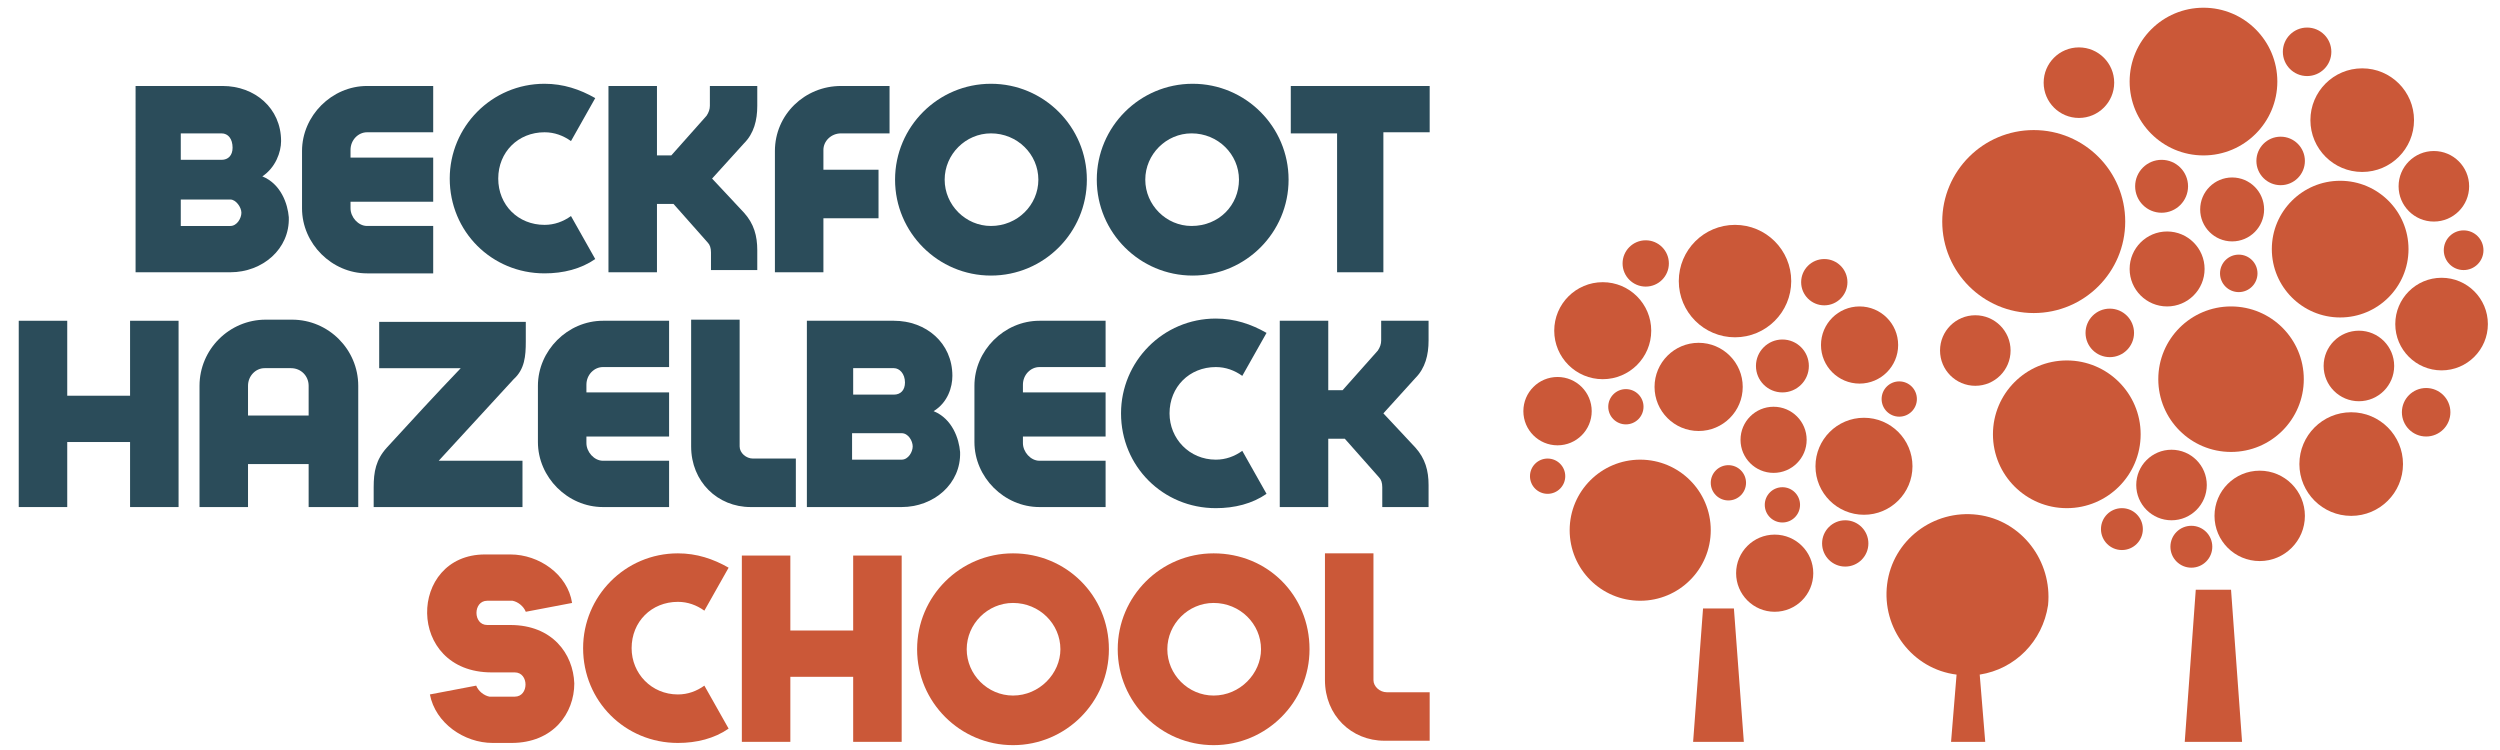 <?xml version="1.0" encoding="UTF-8"?>
<svg xmlns="http://www.w3.org/2000/svg" xmlns:xlink="http://www.w3.org/1999/xlink" version="1.1" id="Layer_1" x="0px" y="0px" viewBox="0 0 226.8 68" style="enable-background:new 0 0 226.8 68;" xml:space="preserve">
<style type="text/css">
	.st0{fill:#FFFFFF;}
	.st1{fill:#2B4C5A;}
	.st2{fill:#CB5838;}
</style>
<rect class="st0" width="226.8" height="68"></rect>
<g>
	<g>
		<path class="st1" d="M23.8,16c1.7,0.7,2.3,2.5,2.4,3.7c0.1,2.9-2.4,5-5.3,5h-8.6V7.8h7.9c2.9,0,5.3,2,5.3,5    C25.5,13.8,25,15.2,23.8,16z M20.1,12.1h-3.7v2.4h3.7c0.6,0,1-0.4,1-1.1C21.1,12.6,20.7,12.1,20.1,12.1z M20.9,18.1h-4.5v2.4h4.5    c0.6,0,1-0.7,1-1.2S21.4,18.1,20.9,18.1z"></path>
		<path class="st1" d="M39.3,24.8h-6c-3.2,0-5.9-2.7-5.9-5.9v-5.2c0-3.2,2.7-5.9,5.9-5.9h6v4.2h-6c-0.8,0-1.5,0.7-1.5,1.6v0.7h7.5v4    h-7.5v0.6c0,0.8,0.7,1.6,1.5,1.6h6V24.8z"></path>
		<path class="st1" d="M54,23.5c-1.3,0.9-2.9,1.3-4.6,1.3c-4.8,0-8.6-3.8-8.6-8.6c0-4.7,3.8-8.6,8.6-8.6c1.7,0,3.2,0.5,4.6,1.3    l-2.2,3.9c-0.7-0.5-1.5-0.8-2.4-0.8c-2.4,0-4.2,1.8-4.2,4.2s1.8,4.2,4.2,4.2c0.9,0,1.7-0.3,2.4-0.8L54,23.5z"></path>
		<path class="st1" d="M64.5,24.7v-1.8c0-0.4-0.1-0.7-0.3-0.9l-3.1-3.5h-1.5v6.2h-4.4V7.8h4.4v6.3h1.3l3.2-3.6    c0.2-0.3,0.3-0.6,0.3-0.9V7.8h4.3v1.8c0,1.3-0.3,2.5-1.2,3.4l-2.9,3.2l2.9,3.1c0.9,1,1.2,2.1,1.2,3.4v1.8H64.5z"></path>
		<path class="st1" d="M70.3,24.7v-11c0-3.3,2.7-5.9,6-5.9h4.4v4.3h-4.4c-0.9,0-1.6,0.7-1.6,1.5v1.8h5v4.4h-5v4.9H70.3z"></path>
		<path class="st1" d="M98.6,16.3c0,4.8-3.9,8.7-8.7,8.7c-4.8,0-8.7-3.9-8.7-8.7c0-4.8,3.9-8.7,8.7-8.7    C94.7,7.6,98.6,11.5,98.6,16.3z M94.2,16.3c0-2.3-1.9-4.2-4.3-4.2c-2.3,0-4.2,1.9-4.2,4.2c0,2.3,1.9,4.2,4.2,4.2    C92.3,20.5,94.2,18.6,94.2,16.3z"></path>
		<path class="st1" d="M116.9,16.3c0,4.8-3.9,8.7-8.7,8.7c-4.8,0-8.7-3.9-8.7-8.7c0-4.8,3.9-8.7,8.7-8.7    C113,7.6,116.9,11.5,116.9,16.3z M112.4,16.3c0-2.3-1.9-4.2-4.3-4.2c-2.3,0-4.2,1.9-4.2,4.2c0,2.3,1.9,4.2,4.2,4.2    C110.6,20.5,112.4,18.6,112.4,16.3z"></path>
		<path class="st1" d="M121.3,24.7V12.1h-4.2V7.8h12.6v4.2h-4.2v12.7H121.3z"></path>
		<path class="st1" d="M1.7,46l0-16.9h0v0c0,0,0,0,0,0h4.4v6.8h5.7v-6.8c0,0,0,0,0,0h4.4V46h-4.4v-5.9H6.1V46H1.7z"></path>
		<path class="st1" d="M28,46v-3.9h-5.5V46h-4.4V35c0-3.3,2.7-6,6-6h2.4c3.3,0,6,2.7,6,6V46H28z M22.5,35v2.7H28V35    c0-0.9-0.7-1.6-1.6-1.6h-2.4C23.2,33.4,22.5,34.1,22.5,35z"></path>
		<path class="st1" d="M47.4,46H33.9v-1.8c0-1.4,0.2-2.5,1.2-3.6c2.2-2.4,4.4-4.8,6.7-7.2h-7.4v-4.2h13.3v1.8c0,1.3-0.1,2.5-1.1,3.4    c-2.3,2.5-4.5,4.9-6.8,7.4h7.6V46z"></path>
		<path class="st1" d="M60.7,46h-6c-3.2,0-5.9-2.7-5.9-5.9V35c0-3.2,2.7-5.9,5.9-5.9h6v4.2h-6c-0.8,0-1.5,0.7-1.5,1.6v0.7h7.5v4    h-7.5v0.6c0,0.8,0.7,1.6,1.5,1.6h6V46z"></path>
		<path class="st1" d="M62.7,29L62.7,29L62.7,29c0.1,0,0.1,0,4.4,0v11.5c0,0.6,0.6,1.1,1.2,1.1h3.9V46h-4.1c-3,0-5.4-2.3-5.4-5.5    L62.7,29z"></path>
		<path class="st1" d="M84.7,37.3c1.7,0.7,2.3,2.5,2.4,3.7c0.1,2.9-2.4,5-5.3,5h-8.6V29.1h7.9c2.9,0,5.3,2,5.3,5    C86.4,35.1,86,36.5,84.7,37.3z M81.1,33.4h-3.7v2.4h3.7c0.6,0,1-0.4,1-1.1C82.1,33.9,81.6,33.4,81.1,33.4z M81.8,39.3h-4.5v2.4    h4.5c0.6,0,1-0.7,1-1.2S82.4,39.3,81.8,39.3z"></path>
		<path class="st1" d="M100.3,46h-6c-3.2,0-5.9-2.7-5.9-5.9V35c0-3.2,2.7-5.9,5.9-5.9h6v4.2h-6c-0.8,0-1.5,0.7-1.5,1.6v0.7h7.5v4    h-7.5v0.6c0,0.8,0.7,1.6,1.5,1.6h6V46z"></path>
		<path class="st1" d="M114.9,44.8c-1.3,0.9-2.9,1.3-4.6,1.3c-4.8,0-8.6-3.8-8.6-8.6c0-4.7,3.8-8.6,8.6-8.6c1.7,0,3.2,0.5,4.6,1.3    l-2.2,3.9c-0.7-0.5-1.5-0.8-2.4-0.8c-2.4,0-4.2,1.8-4.2,4.2c0,2.3,1.8,4.2,4.2,4.2c0.9,0,1.7-0.3,2.4-0.8L114.9,44.8z"></path>
		<path class="st1" d="M125.4,46v-1.8c0-0.4-0.1-0.7-0.3-0.9l-3.1-3.5h-1.5V46h-4.4V29.1h4.4v6.3h1.3l3.2-3.6    c0.2-0.3,0.3-0.6,0.3-0.9v-1.8h4.3v1.8c0,1.3-0.3,2.5-1.2,3.4l-2.9,3.2l2.9,3.1c0.9,1,1.2,2.1,1.2,3.4V46H125.4z"></path>
	</g>
</g>
<g>
	<path class="st2" d="M47.7,55.5c-0.2-0.5-0.7-0.9-1.2-1h-2.3c-1.3,0-1.3,2.2,0,2.2h2.1c3.8,0,5.7,2.6,5.8,5.3   c0,2.7-1.9,5.4-5.7,5.4h-1.7c-2.6,0-5.2-1.8-5.7-4.4l4.2-0.8c0.2,0.5,0.7,0.9,1.2,1h2.3c1.3,0,1.3-2.2,0-2.2h-2.1   C36.8,61,37,50.3,44,50.3h2.3c2.6,0,5.2,1.8,5.6,4.4L47.7,55.5z"></path>
	<path class="st2" d="M66.1,66.1c-1.3,0.9-2.9,1.3-4.6,1.3c-4.8,0-8.6-3.8-8.6-8.6c0-4.7,3.8-8.6,8.6-8.6c1.7,0,3.2,0.5,4.6,1.3   l-2.2,3.9c-0.7-0.5-1.5-0.8-2.4-0.8c-2.4,0-4.2,1.8-4.2,4.2c0,2.3,1.8,4.2,4.2,4.2c0.9,0,1.7-0.3,2.4-0.8L66.1,66.1z"></path>
	<path class="st2" d="M67.3,67.3l0-16.9h0v0c0,0,0,0,0,0h4.4v6.8h5.7v-6.8c0,0,0,0,0,0h4.4v16.9h-4.4v-5.9h-5.7v5.9H67.3z"></path>
	<path class="st2" d="M100.6,58.9c0,4.8-3.9,8.7-8.7,8.7c-4.8,0-8.7-3.9-8.7-8.7c0-4.8,3.9-8.7,8.7-8.7   C96.7,50.2,100.6,54,100.6,58.9z M96.2,58.9c0-2.3-1.9-4.2-4.3-4.2c-2.3,0-4.2,1.9-4.2,4.2c0,2.3,1.9,4.2,4.2,4.2   C94.3,63.1,96.2,61.1,96.2,58.9z"></path>
	<path class="st2" d="M118.8,58.9c0,4.8-3.9,8.7-8.7,8.7c-4.8,0-8.7-3.9-8.7-8.7c0-4.8,3.9-8.7,8.7-8.7   C115,50.2,118.8,54,118.8,58.9z M114.4,58.9c0-2.3-1.9-4.2-4.3-4.2c-2.3,0-4.2,1.9-4.2,4.2c0,2.3,1.9,4.2,4.2,4.2   C112.5,63.1,114.4,61.1,114.4,58.9z"></path>
	<path class="st2" d="M120.2,50.2L120.2,50.2L120.2,50.2c0.1,0,0.1,0,4.4,0v11.5c0,0.6,0.6,1.1,1.2,1.1h3.9v4.4h-4.1   c-3,0-5.4-2.3-5.4-5.5L120.2,50.2z"></path>
</g>
<g>
	<g>
		<g>
			<circle class="st2" cx="184.5" cy="20.1" r="8.3"></circle>
			<circle class="st2" cx="199.9" cy="7.4" r="6.7"></circle>
			<circle class="st2" cx="202.4" cy="34.4" r="6.6"></circle>
			<circle class="st2" cx="187.5" cy="39.4" r="6.7"></circle>
			<circle class="st2" cx="212.3" cy="22.6" r="6.2"></circle>
			<circle class="st2" cx="188.6" cy="7.5" r="3.2"></circle>
			<circle class="st2" cx="220.8" cy="16.9" r="3.2"></circle>
			<circle class="st2" cx="214" cy="33.2" r="3.2"></circle>
			<circle class="st2" cx="202.5" cy="19" r="2.9"></circle>
			<circle class="st2" cx="196.6" cy="24.4" r="3.4"></circle>
			<circle class="st2" cx="197" cy="44" r="3.2"></circle>
			<circle class="st2" cx="179.2" cy="31.8" r="3.2"></circle>
			<circle class="st2" cx="209.3" cy="4.7" r="2.2"></circle>
			<circle class="st2" cx="223.5" cy="22.7" r="1.8"></circle>
			<circle class="st2" cx="220.1" cy="37.4" r="2.2"></circle>
			<circle class="st2" cx="203.1" cy="24.8" r="1.7"></circle>
			<circle class="st2" cx="206.9" cy="14.6" r="2.2"></circle>
			<circle class="st2" cx="192.5" cy="48" r="1.9"></circle>
			<circle class="st2" cx="198.8" cy="49.6" r="1.9"></circle>
			<circle class="st2" cx="191.4" cy="30.2" r="2.2"></circle>
			<circle class="st2" cx="196.1" cy="16.9" r="2.4"></circle>
			<circle class="st2" cx="205" cy="46.8" r="4.1"></circle>
			<circle class="st2" cx="214.3" cy="10.9" r="4.7"></circle>
			<circle class="st2" cx="213.3" cy="42.1" r="4.7"></circle>
			<circle class="st2" cx="221.5" cy="29.4" r="4.2"></circle>
		</g>
		<polygon class="st2" points="199.2,53.5 202.4,53.5 203.4,67.3 198.2,67.3   "></polygon>
	</g>
	<g>
		<circle class="st2" cx="148.8" cy="48.1" r="6.4"></circle>
		<circle class="st2" cx="161" cy="52" r="3.5"></circle>
		<circle class="st2" cx="154.1" cy="35.1" r="4"></circle>
		<circle class="st2" cx="168.7" cy="31.3" r="3.5"></circle>
		<circle class="st2" cx="169.1" cy="42.3" r="4.4"></circle>
		<circle class="st2" cx="145.4" cy="30" r="4.4"></circle>
		<circle class="st2" cx="157.4" cy="25.5" r="5.1"></circle>
		<circle class="st2" cx="167.4" cy="49.3" r="2.1"></circle>
		<circle class="st2" cx="141.3" cy="37.3" r="3.1"></circle>
		<circle class="st2" cx="149.3" cy="23.9" r="2.1"></circle>
		<circle class="st2" cx="160.9" cy="39.9" r="3"></circle>
		<circle class="st2" cx="165.5" cy="25.6" r="2.1"></circle>
		<circle class="st2" cx="161.7" cy="33.2" r="2.4"></circle>
		<circle class="st2" cx="172.3" cy="36.2" r="1.6"></circle>
		<circle class="st2" cx="147.5" cy="36.9" r="1.6"></circle>
		<circle class="st2" cx="161.7" cy="45.8" r="1.6"></circle>
		<circle class="st2" cx="156.8" cy="43.8" r="1.6"></circle>
		<circle class="st2" cx="140.4" cy="43.2" r="1.6"></circle>
		<polygon class="st2" points="154.5,55.2 157.3,55.2 158.2,67.3 153.6,67.3   "></polygon>
	</g>
	<path class="st2" d="M179.4,46.7c-4-0.5-7.7,2.3-8.2,6.3c-0.5,4,2.3,7.7,6.3,8.2l-0.5,6.1h3.1l-0.5-6.1c3.2-0.5,5.7-3,6.2-6.3   C186.2,50.9,183.4,47.2,179.4,46.7z"></path>
</g>
<g>
</g>
<g>
</g>
<g>
</g>
<g>
</g>
<g>
</g>
<g>
</g>
</svg>
